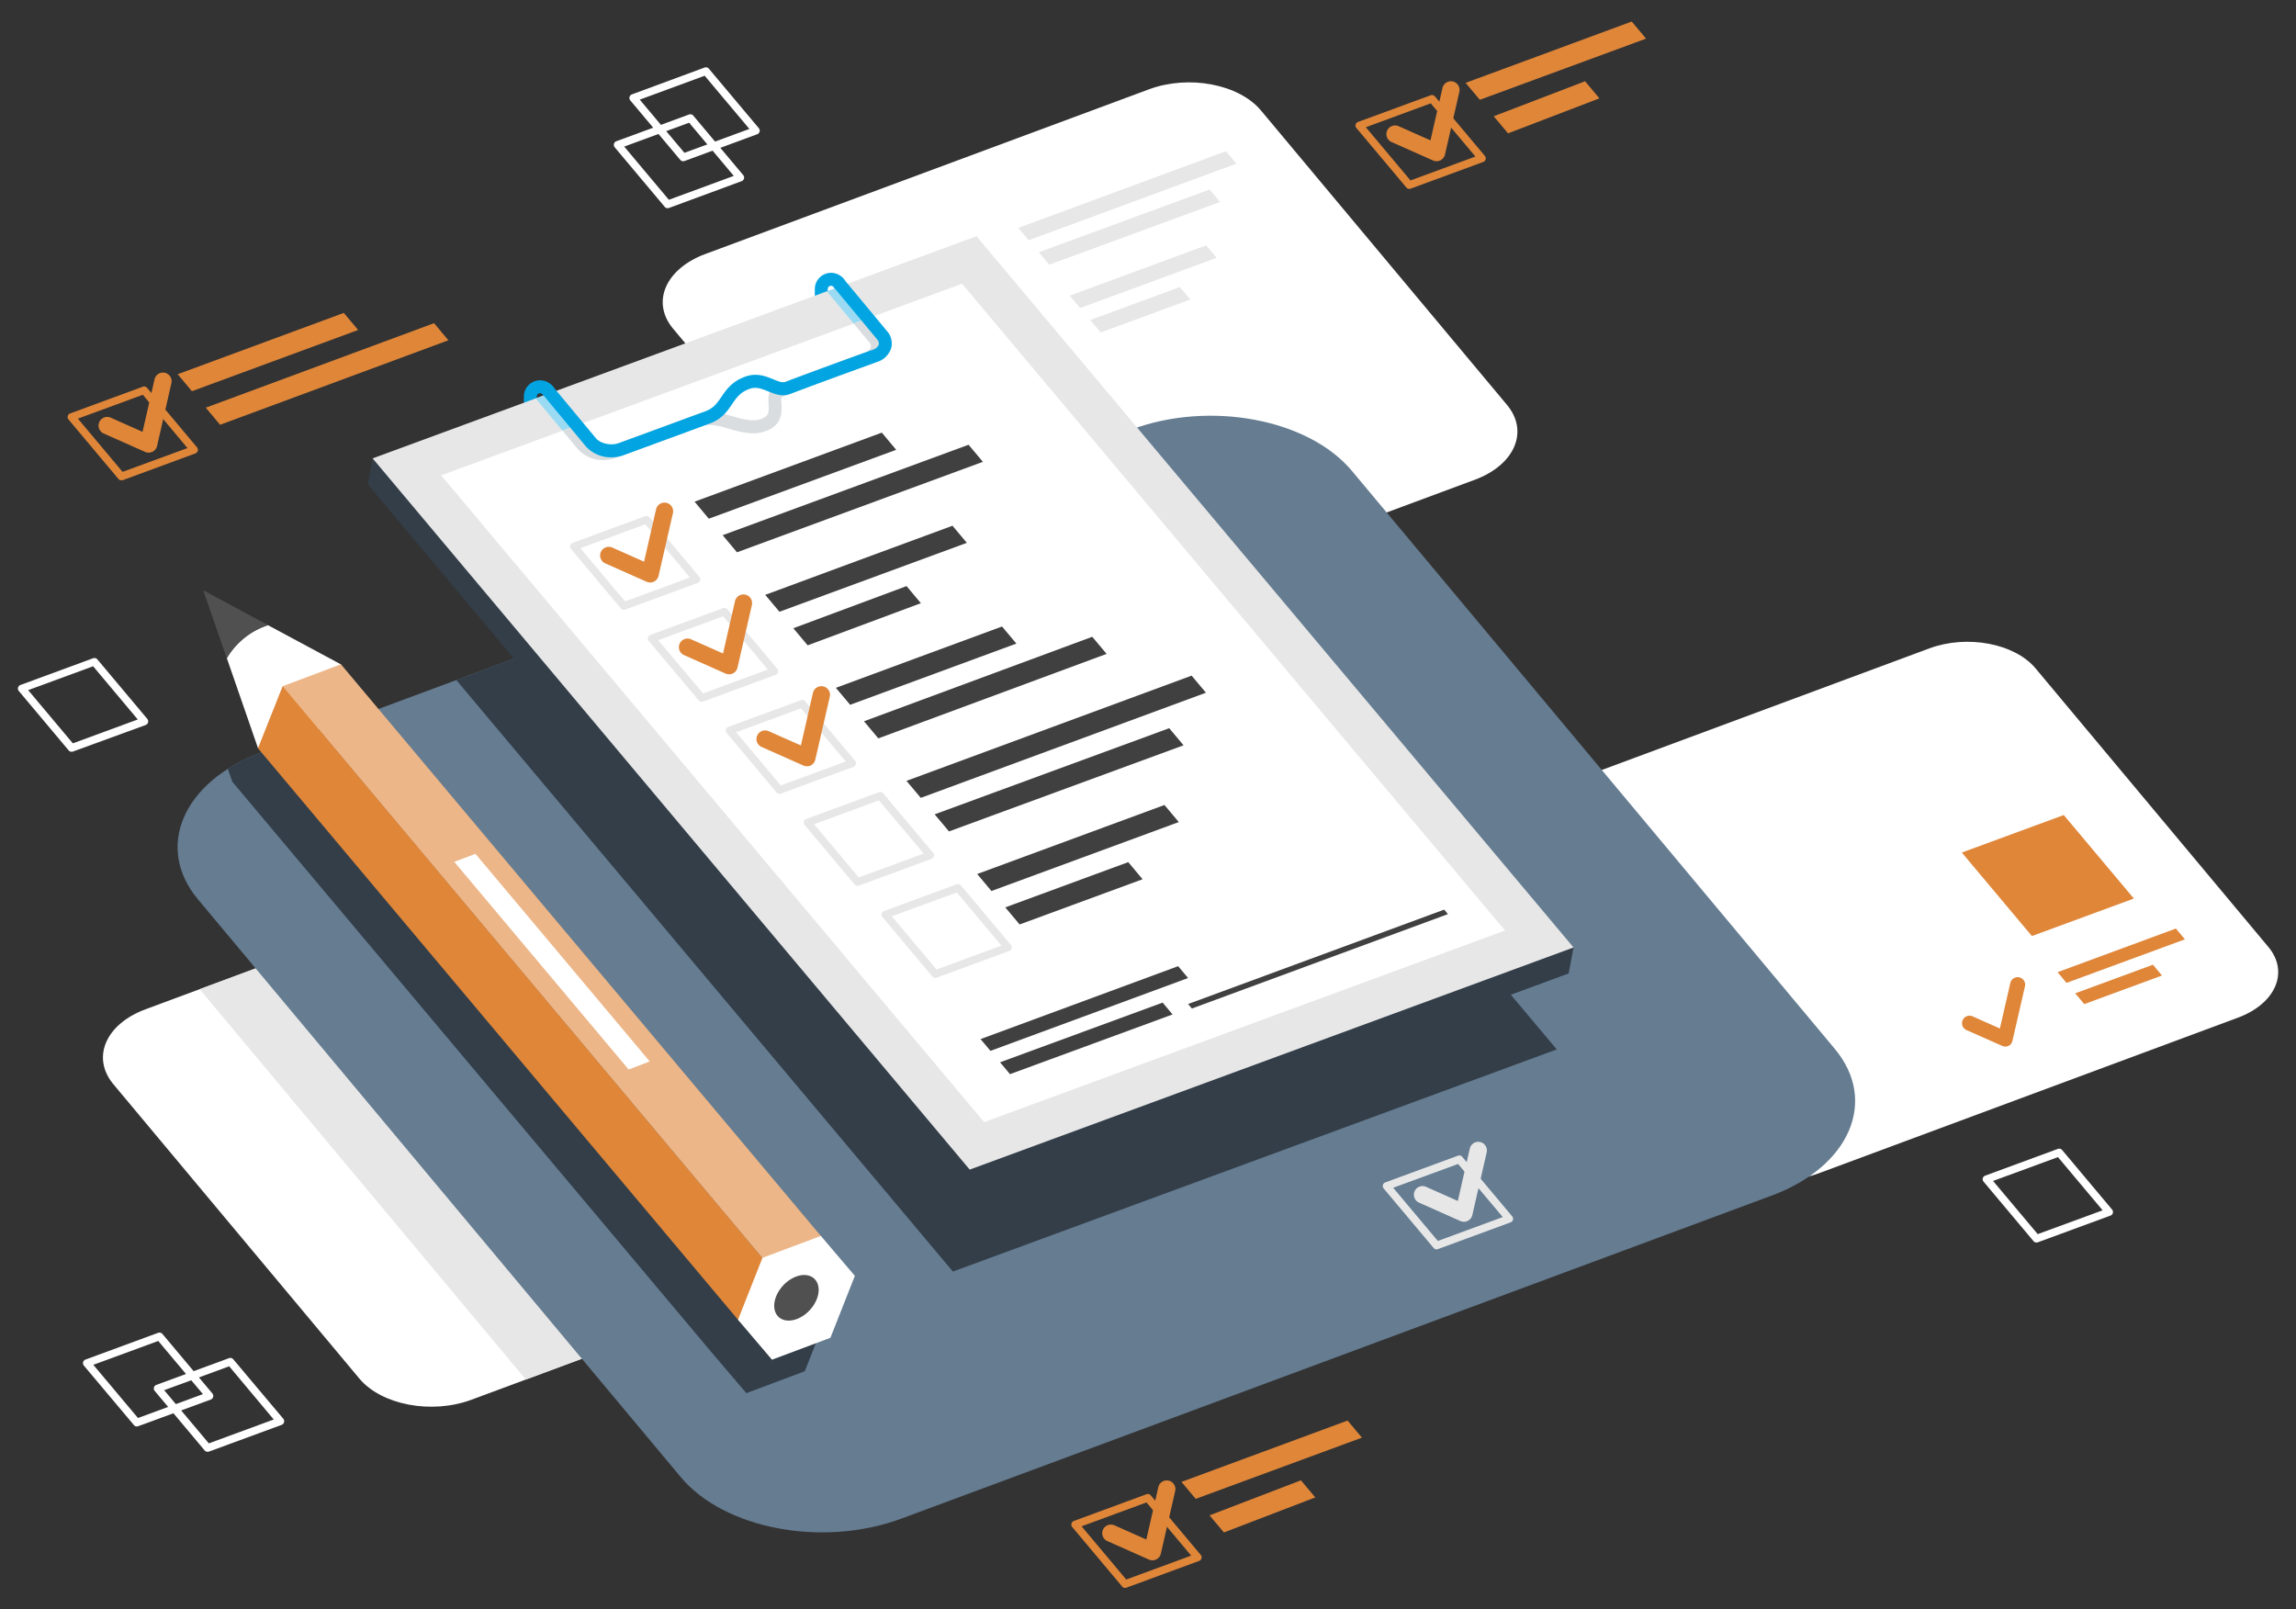 <svg id="Layer_1" data-name="Layer 1" xmlns="http://www.w3.org/2000/svg" viewBox="0 0 891.58 624.98"><rect x="0" y="0" width="891.58" height="624.98" fill="#333333" stroke="none"/><defs><style>.cls-1{fill:#fff;}.cls-2{fill:#df8639;}.cls-3{fill:#e7e7e7;}.cls-4{fill:#657c91;}.cls-5{fill:#333e49;}.cls-6{fill:#02a5e2;}.cls-7{fill:#9adbf3;}.cls-8{fill:#d9dde0;}.cls-9{fill:#404040;}.cls-10{fill:#7191aa;}.cls-11{fill:#ecb688;}.cls-12{fill:#505050;}</style></defs><path class="cls-1" d="M585.21,157.25,489.68,42.93c-8.59-10.29-28.12-14-43.61-8.21L273.88,98.64c-15.5,5.75-21.09,18.75-12.5,29L356.91,242c8.6,10.29,28.12,14,43.62,8.21l172.19-63.92C588.21,180.53,593.8,167.53,585.21,157.25Z"/><path class="cls-1" d="M880.84,367.72,790.46,259.56c-8.13-9.73-26.61-13.21-41.27-7.77L586.28,312.27c-14.66,5.44-19.95,17.75-11.82,27.48l90.38,108.16c8.13,9.73,26.61,13.21,41.27,7.77L869,395.2C883.68,389.76,889,377.46,880.84,367.72Z"/><polygon class="cls-2" points="801.4 316.5 761.81 331.07 789.03 363.49 828.62 348.93 801.4 316.5"/><path class="cls-2" d="M802.45,381.68l46-16.91-3.52-4.19S799.05,377.47,799,377.52Z"/><polygon class="cls-2" points="836.02 374.63 805.85 385.73 809.37 389.92 839.54 378.82 836.02 374.63"/><path class="cls-2" d="M778.68,406.4a2.88,2.88,0,0,1-1.18-.25l-14-6.2a2.92,2.92,0,0,1,2.37-5.33l10.72,4.77,4.06-17.67a2.91,2.91,0,1,1,5.68,1.31l-4.85,21.11a2.92,2.92,0,0,1-1.53,2A3,3,0,0,1,778.68,406.4Z"/><path class="cls-1" d="M367.85,450.54,272.32,336.22c-8.6-10.29-28.12-14-43.62-8.21L56.51,391.93C41,397.68,35.43,410.69,44,421l95.53,114.32c8.59,10.29,28.12,14,43.61,8.21l172.19-63.92C370.85,473.83,376.44,460.82,367.85,450.54Z"/><path class="cls-3" d="M204.19,535.7l151.16-56.12c15.5-5.75,21.09-18.76,12.5-29L272.32,336.22c-8.6-10.29-28.12-14-43.62-8.21L77.53,384.12Z"/><path class="cls-4" d="M712.46,407.27,525,182.89c-16.87-20.19-55.2-27.41-85.61-16.12l-338,125.46C71,303.53,60,329.05,76.87,349.24l187.5,224.38c16.87,20.19,55.2,27.4,85.61,16.12l338-125.46C718.36,453,729.34,427.46,712.46,407.27Z"/><polygon class="cls-5" points="177.21 264.09 370.02 493.78 604.51 407.52 411.2 177.23 177.21 264.09"/><path class="cls-6" d="M205.93,160.33a2.5,2.5,0,0,1-2.5-2.5v-3.67a6.31,6.31,0,0,1,11.49-3.77,2.5,2.5,0,0,1-3.94,3.08,1.49,1.49,0,0,0-1.65-.72,1.4,1.4,0,0,0-.9,1.41v3.67A2.5,2.5,0,0,1,205.93,160.33Z"/><path class="cls-6" d="M318.91,118.6a2.5,2.5,0,0,1-2.5-2.5v-3.67a6.31,6.31,0,0,1,11.49-3.77,2.5,2.5,0,0,1-3.94,3.08,1.5,1.5,0,0,0-1.65-.72,1.41,1.41,0,0,0-.9,1.41v3.67A2.5,2.5,0,0,1,318.91,118.6Z"/><polygon class="cls-5" points="144.7 178 142.81 188.09 374.66 464.28 609.15 378.01 611.04 367.93 144.7 178"/><polygon class="cls-3" points="611.04 367.93 376.55 454.19 144.7 178 379.19 91.74 611.04 367.93"/><path class="cls-7" d="M337.53,132.85a2.34,2.34,0,0,1,.62,2,3.44,3.44,0,0,1-2.32,2c-.21.08-21.26,7.67-33.88,12.48-3.85,1.46-3.64,5.17-3.51,7.62.17,3,.14,4.43-2.29,5.48-3.55,1.55-7.47.42-11.61-.78-4.45-1.28-9.06-2.61-13.78-.86-8.64,3.2-33.61,12.36-33.61,12.36-3,1.09-7.11.18-8.87-1.94L213,152.88l-5,1.83,16.41,19.74a13.1,13.1,0,0,0,9.93,4.22,13,13,0,0,0,4.51-.78s25-9.16,33.63-12.36c3.17-1.18,6.81-.13,10.65,1,4.59,1.32,9.79,2.82,15,.56,5.74-2.49,5.46-7.41,5.29-10.35a7.77,7.77,0,0,1,.1-2.57.77.77,0,0,1,.2-.1c12.58-4.8,33.58-12.37,33.81-12.45a8.3,8.3,0,0,0,5.44-5.43,7.14,7.14,0,0,0-1.61-6.52l-15.28-18.38-5,1.84Z"/><polygon class="cls-1" points="171.31 184.59 382.15 435.75 584.43 361.34 373.59 110.18 171.31 184.59"/><path class="cls-3" d="M242.24,236.81a1.5,1.5,0,0,1-1.15-.54l-19.39-23.1a1.47,1.47,0,0,1-.3-1.35,1.49,1.49,0,0,1,.93-1l28.2-10.38a1.51,1.51,0,0,1,1.67.44L271.59,224a1.46,1.46,0,0,1,.3,1.35,1.49,1.49,0,0,1-.93,1l-28.2,10.37A1.37,1.37,0,0,1,242.24,236.81Zm-16.87-23.93,17.34,20.65,25.21-9.27L250.58,203.6Z"/><path class="cls-3" d="M272.48,272.54a1.51,1.51,0,0,1-1.15-.53l-19.39-23.1a1.5,1.5,0,0,1,.63-2.37l28.2-10.38a1.51,1.51,0,0,1,1.67.44l19.39,23.1a1.5,1.5,0,0,1-.63,2.37L273,272.45A1.58,1.58,0,0,1,272.48,272.54Zm-16.87-23.93L273,269.27,298.16,260l-17.34-20.66Z"/><path class="cls-3" d="M302.72,308.28a1.51,1.51,0,0,1-1.15-.53l-19.39-23.1a1.51,1.51,0,0,1,.63-2.38L311,271.9a1.51,1.51,0,0,1,1.67.44l19.39,23.1a1.47,1.47,0,0,1,.3,1.35,1.49,1.49,0,0,1-.93,1l-28.2,10.38A1.58,1.58,0,0,1,302.72,308.28Zm-16.87-23.93L303.19,305l25.21-9.28-17.34-20.65Z"/><path class="cls-3" d="M333,344a1.49,1.49,0,0,1-1.15-.54l-19.39-23.1a1.47,1.47,0,0,1-.3-1.35,1.49,1.49,0,0,1,.93-1l28.2-10.38a1.51,1.51,0,0,1,1.67.45l19.39,23.1a1.47,1.47,0,0,1,.3,1.35,1.49,1.49,0,0,1-.93,1l-28.2,10.38A1.58,1.58,0,0,1,333,344Zm-16.87-23.93,17.34,20.66,25.21-9.28L341.3,310.81Z"/><path class="cls-3" d="M363.2,379.75a1.51,1.51,0,0,1-1.15-.53l-19.39-23.1a1.47,1.47,0,0,1-.3-1.35,1.49,1.49,0,0,1,.93-1l28.2-10.38a1.51,1.51,0,0,1,1.67.44l19.39,23.11a1.46,1.46,0,0,1,.3,1.35,1.49,1.49,0,0,1-.93,1l-28.2,10.37A1.58,1.58,0,0,1,363.2,379.75Zm-16.87-23.92,17.34,20.65,25.21-9.27-17.34-20.66Z"/><path class="cls-1" d="M259.26,80.85a1.49,1.49,0,0,1-1.15-.54L238.72,57.22a1.5,1.5,0,0,1,.63-2.38l28.2-10.37a1.51,1.51,0,0,1,1.67.44L288.61,68a1.5,1.5,0,0,1,.3,1.35,1.47,1.47,0,0,1-.93,1L259.77,80.76A1.48,1.48,0,0,1,259.26,80.85ZM242.39,56.92l17.34,20.66,25.21-9.27L267.6,47.65Z"/><path class="cls-1" d="M265.3,62.61a1.52,1.52,0,0,1-1.15-.53L244.76,39a1.53,1.53,0,0,1-.3-1.35,1.51,1.51,0,0,1,.93-1L273.6,26.23a1.49,1.49,0,0,1,1.66.44l19.4,23.1a1.55,1.55,0,0,1,.3,1.36,1.53,1.53,0,0,1-.93,1L265.82,62.52A1.54,1.54,0,0,1,265.3,62.61ZM248.43,38.69l17.34,20.65L291,50.07,273.64,29.41Z"/><path class="cls-1" d="M80.62,563.77a1.52,1.52,0,0,1-1.15-.53l-19.39-23.1a1.5,1.5,0,0,1-.3-1.35,1.49,1.49,0,0,1,.93-1l28.21-10.38a1.49,1.49,0,0,1,1.66.44L110,550.93a1.5,1.5,0,0,1-.63,2.38l-28.2,10.37A1.58,1.58,0,0,1,80.62,563.77ZM63.75,539.85,81.09,560.5l25.21-9.27L89,530.57Z"/><path class="cls-1" d="M53.11,553.94A1.52,1.52,0,0,1,52,553.4L32.57,530.3a1.53,1.53,0,0,1-.3-1.35,1.51,1.51,0,0,1,.93-1l28.21-10.38a1.52,1.52,0,0,1,1.67.45l19.39,23.1a1.5,1.5,0,0,1-.63,2.37L53.63,553.84A1.55,1.55,0,0,1,53.11,553.94ZM36.24,530l17.34,20.65,25.22-9.27L61.45,520.73Z"/><path class="cls-1" d="M27.82,291.93a1.51,1.51,0,0,1-1.15-.53L7.27,268.3A1.53,1.53,0,0,1,7,267a1.51,1.51,0,0,1,.93-1l28.21-10.38a1.51,1.51,0,0,1,1.67.44l19.39,23.1a1.51,1.51,0,0,1-.63,2.38L28.33,291.84A1.52,1.52,0,0,1,27.82,291.93ZM10.94,268l17.35,20.66,25.21-9.27L36.16,258.73Z"/><path class="cls-1" d="M790.81,482.51a1.51,1.51,0,0,1-1.15-.53l-19.39-23.1a1.5,1.5,0,0,1-.31-1.35,1.52,1.52,0,0,1,.94-1l28.2-10.38a1.52,1.52,0,0,1,1.67.44l19.39,23.11a1.49,1.49,0,0,1,.3,1.35,1.51,1.51,0,0,1-.93,1l-28.21,10.37A1.52,1.52,0,0,1,790.81,482.51Zm-16.87-23.92,17.34,20.65L816.49,470l-17.34-20.66Z"/><path class="cls-8" d="M224.43,174.45a13.1,13.1,0,0,0,9.93,4.22,13,13,0,0,0,4.51-.78s25-9.16,33.63-12.36c3.17-1.18,6.81-.13,10.65,1,4.59,1.32,9.79,2.82,15,.56,5.74-2.49,5.46-7.41,5.29-10.35a7.77,7.77,0,0,1,.1-2.57.77.77,0,0,1,.2-.1c12.58-4.8,33.58-12.37,33.81-12.45a8.3,8.3,0,0,0,5.44-5.43,7.14,7.14,0,0,0-1.61-6.52l-4.85-5.84-5,1.84,6,7.2a2.34,2.34,0,0,1,.62,2,3.44,3.44,0,0,1-2.32,2c-.21.08-21.26,7.67-33.88,12.48-3.85,1.46-3.64,5.17-3.51,7.62.17,3,.14,4.43-2.29,5.48-3.55,1.55-7.47.42-11.61-.78-4.45-1.28-9.06-2.61-13.78-.86-8.64,3.2-33.61,12.36-33.61,12.36-3,1.09-7.11.18-8.87-1.94l-4.86-5.84-5,1.83Z"/><path class="cls-6" d="M237.45,177.59a13.09,13.09,0,0,1-9.92-4.21L210.62,153a2.5,2.5,0,0,1,3.84-3.2l16.92,20.35c1.76,2.13,5.91,3,8.87,1.94,0,0,25-9.16,33.61-12.36,3.27-1.21,4.59-3.15,6.26-5.6,1.9-2.79,4.05-5.95,9.21-7.85,4.48-1.65,8.06-.16,10.94,1,2.16.9,3.54,1.43,4.77,1,12.63-4.81,33.67-12.4,33.89-12.48a3.48,3.48,0,0,0,2.32-2,2.33,2.33,0,0,0-.63-2l-16.91-20.34a2.5,2.5,0,0,1,3.85-3.2l16.91,20.35a7.13,7.13,0,0,1,1.61,6.52,8.33,8.33,0,0,1-5.44,5.42c-.23.08-21.23,7.66-33.82,12.45-3.15,1.2-6,0-8.47-1s-4.65-1.93-7.29-1c-3.66,1.35-5.12,3.49-6.81,6-1.82,2.67-3.89,5.7-8.66,7.47C267,167.65,242,176.82,242,176.82A13.25,13.25,0,0,1,237.45,177.59Z"/><path class="cls-9" d="M275.24,201.43,348,174.67,342.43,168s-72.57,26.73-72.72,26.81Z"/><polygon class="cls-9" points="376.11 172.71 280.62 207.83 286.19 214.47 381.68 179.34 376.11 172.71"/><path class="cls-9" d="M302.68,237.56l72.76-26.76-5.57-6.64S297.3,230.89,297.15,231Z"/><polygon class="cls-9" points="352.03 227.6 308.06 243.96 313.63 250.6 357.59 234.23 352.03 227.6"/><path class="cls-9" d="M330.12,273.69l64.55-23.77-5.57-6.63S324.74,267,324.59,267.1Z"/><polygon class="cls-9" points="424.14 247.28 335.5 280.09 341.07 286.73 429.72 253.92 424.14 247.28"/><path class="cls-9" d="M357.56,309.83,468.29,269l-5.57-6.63S352.18,303.16,352,303.23Z"/><polygon class="cls-9" points="454.03 282.78 362.94 316.23 368.51 322.86 459.6 289.42 454.03 282.78"/><path class="cls-9" d="M384.61,408.08l76.75-28.29-3.86-4.6-76.73,28.32Z"/><polygon class="cls-9" points="451.47 389.34 388.34 412.52 392.2 417.12 455.33 393.94 451.47 389.34"/><polygon class="cls-9" points="461.36 389.89 462.82 391.64 562.26 354.98 560.8 353.23 461.36 389.89"/><path class="cls-9" d="M385,346l72.75-26.77-5.57-6.63s-72.57,26.73-72.72,26.8Z"/><polygon class="cls-9" points="438.12 334.79 390.37 352.36 395.94 358.99 443.69 341.43 438.12 334.79"/><path class="cls-3" d="M399.46,93.29l80.65-29.73-4.05-4.83s-80.52,29.7-80.63,29.76Z"/><polygon class="cls-3" points="469.73 73.59 403.38 97.95 407.43 102.79 473.78 78.43 469.73 73.59"/><path class="cls-3" d="M419.44,119.61l53-19.5-4.06-4.83s-52.86,19.47-53,19.53Z"/><polygon class="cls-3" points="458.14 111.48 423.36 124.27 427.42 129.1 462.19 116.31 458.14 111.48"/><path class="cls-2" d="M252.46,226.2a3.39,3.39,0,0,1-1.36-.29L235,218.76a3.36,3.36,0,0,1,2.73-6.14l12.37,5.49,4.67-20.36a3.36,3.36,0,0,1,6.55,1.5l-5.58,24.34a3.4,3.4,0,0,1-1.77,2.26A3.48,3.48,0,0,1,252.46,226.2Z"/><path class="cls-2" d="M283.12,261.85a3.44,3.44,0,0,1-1.37-.29l-16.09-7.15a3.36,3.36,0,1,1,2.73-6.14l12.37,5.49,4.67-20.36a3.36,3.36,0,0,1,6.55,1.5l-5.59,24.34a3.35,3.35,0,0,1-1.77,2.26A3.44,3.44,0,0,1,283.12,261.85Z"/><path class="cls-2" d="M313.31,297.56a3.43,3.43,0,0,1-1.36-.29l-16.09-7.15a3.36,3.36,0,1,1,2.72-6.14L311,289.47l4.67-20.36a3.36,3.36,0,1,1,6.55,1.5L316.59,295a3.36,3.36,0,0,1-1.77,2.25A3.32,3.32,0,0,1,313.31,297.56Z"/><path class="cls-2" d="M47.12,186.5A1.52,1.52,0,0,1,46,186l-19.39-23.1a1.5,1.5,0,0,1-.3-1.35,1.47,1.47,0,0,1,.93-1l28.2-10.38a1.51,1.51,0,0,1,1.67.44l19.39,23.1a1.5,1.5,0,0,1-.63,2.37l-28.2,10.38A1.58,1.58,0,0,1,47.12,186.5ZM30.25,162.57l17.34,20.66L72.8,174,55.46,153.3Z"/><path class="cls-2" d="M74.52,151.92l64.55-23.78-5.57-6.63S69.14,145.25,69,145.32Z"/><polygon class="cls-2" points="168.55 125.5 79.9 158.31 85.47 164.95 174.12 132.14 168.55 125.5"/><path class="cls-2" d="M57.72,175.78a3.44,3.44,0,0,1-1.37-.29l-16.09-7.15A3.36,3.36,0,1,1,43,162.2l12.36,5.49L60,147.33a3.36,3.36,0,1,1,6.55,1.5L61,173.17a3.35,3.35,0,0,1-1.77,2.26A3.44,3.44,0,0,1,57.72,175.78Z"/><path class="cls-2" d="M547.25,73.34a1.49,1.49,0,0,1-1.15-.54L526.71,49.7a1.47,1.47,0,0,1-.3-1.35,1.49,1.49,0,0,1,.93-1L555.54,37a1.51,1.51,0,0,1,1.67.44l19.39,23.1a1.5,1.5,0,0,1,.3,1.35,1.48,1.48,0,0,1-.93,1l-28.2,10.37A1.6,1.6,0,0,1,547.25,73.34ZM530.38,49.41l17.34,20.65,25.21-9.27L555.59,40.13Z"/><path class="cls-2" d="M574.65,38.75,639.2,15l-5.57-6.64s-64.36,23.74-64.52,23.82Z"/><polygon class="cls-2" points="615.51 31.55 580.03 45.15 585.6 51.78 621.08 38.19 615.51 31.55"/><path class="cls-2" d="M557.84,62.61a3.23,3.23,0,0,1-1.36-.29l-16.1-7.15A3.36,3.36,0,0,1,543.11,49l12.37,5.5,4.67-20.37a3.36,3.36,0,0,1,6.55,1.5L561.12,60a3.36,3.36,0,0,1-3.28,2.61Z"/><path class="cls-2" d="M436.91,616.64a1.5,1.5,0,0,1-1.15-.54L416.37,593a1.5,1.5,0,0,1,.63-2.37l28.2-10.38a1.49,1.49,0,0,1,1.67.45l19.39,23.1a1.47,1.47,0,0,1,.3,1.35,1.49,1.49,0,0,1-.93,1l-28.2,10.38A1.58,1.58,0,0,1,436.91,616.64ZM420,592.71l17.34,20.66,25.21-9.28-17.34-20.66Z"/><path class="cls-2" d="M464.31,582.05l64.55-23.77-5.57-6.64s-64.36,23.74-64.51,23.82Z"/><polygon class="cls-2" points="505.17 574.85 469.69 588.45 475.26 595.09 510.75 581.49 505.17 574.85"/><path class="cls-2" d="M447.51,605.91a3.28,3.28,0,0,1-1.37-.29l-16.09-7.15a3.36,3.36,0,1,1,2.73-6.14l12.36,5.5,4.67-20.37a3.36,3.36,0,0,1,6.55,1.5l-5.58,24.35a3.35,3.35,0,0,1-1.77,2.25A3.3,3.3,0,0,1,447.51,605.91Z"/><path class="cls-3" d="M557.86,485.17a1.49,1.49,0,0,1-1.15-.54l-19.4-23.1a1.49,1.49,0,0,1,.64-2.37l28.2-10.38a1.5,1.5,0,0,1,1.67.45l19.39,23.1a1.53,1.53,0,0,1,.3,1.35,1.51,1.51,0,0,1-.93,1l-28.21,10.38A1.52,1.52,0,0,1,557.86,485.17ZM541,461.24l17.34,20.66,25.21-9.28L566.2,452Z"/><path class="cls-3" d="M568.45,474.45a3.39,3.39,0,0,1-1.36-.29L551,467a3.36,3.36,0,0,1,2.73-6.14l12.37,5.5L570.76,446a3.36,3.36,0,0,1,6.55,1.51l-5.58,24.34a3.37,3.37,0,0,1-1.78,2.25A3.28,3.28,0,0,1,568.45,474.45Z"/><polygon class="cls-10" points="306.05 485.18 119.44 262.88 96.74 271.41 283.48 493.85 306.05 485.18"/><path class="cls-5" d="M88.48,298.57l1.73,5L276.62,525.51h0L289.82,541l22.69-8.51,9.49-24L308.8,493l-22.69,8.52v0L113.75,296.07l-5.35-6.44-7,2.6A69.25,69.25,0,0,0,88.48,298.57Z"/><path class="cls-1" d="M132.4,258l-28.31-15.22a28.87,28.87,0,0,0-16,12.82l12.12,35,23.54-7.51Z"/><polygon class="cls-11" points="319.01 480.26 132.4 257.97 109.7 266.5 296.43 488.93 319.01 480.26"/><polygon class="cls-1" points="252.3 412.18 184.63 331.57 176.4 334.67 244.12 415.32 252.3 412.18"/><polygon class="cls-2" points="296.43 488.93 109.77 266.44 100.17 290.56 287.25 513.29 296.43 488.93"/><polygon class="cls-1" points="299.78 528.01 286.58 512.5 296.07 488.46 318.76 479.94 331.96 495.46 322.47 519.5 299.78 528.01"/><path class="cls-12" d="M104.09,242.75,78.92,229.22l9.13,26.35A28.87,28.87,0,0,1,104.09,242.75Z"/><path class="cls-12" d="M317.87,500.17c.42,4.41-3.09,9.7-7.84,11.8s-8.94.23-9.36-4.18,3.1-9.7,7.84-11.81S317.45,495.75,317.87,500.17Z"/></svg>